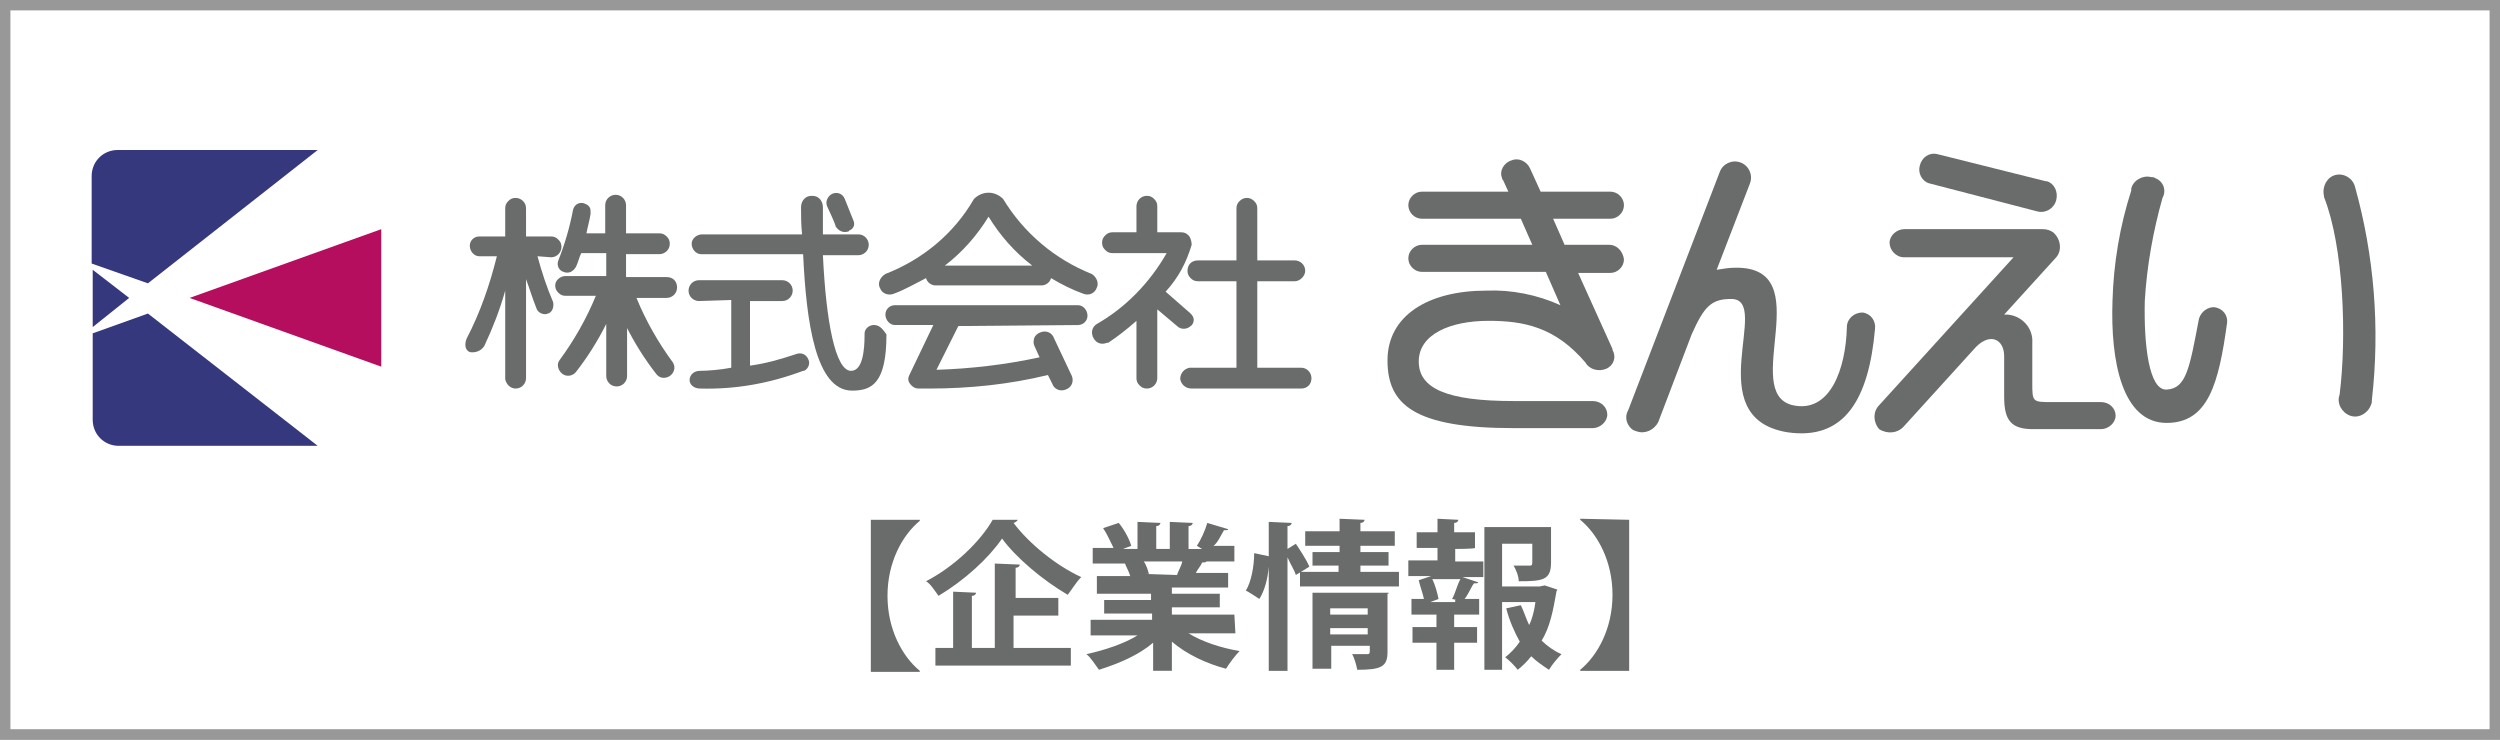 <?xml version="1.0" encoding="utf-8"?>
<!-- Generator: Adobe Illustrator 28.1.0, SVG Export Plug-In . SVG Version: 6.00 Build 0)  -->
<svg version="1.1" id="レイヤー_1" xmlns="http://www.w3.org/2000/svg" xmlns:xlink="http://www.w3.org/1999/xlink" x="0px"
	 y="0px" viewBox="0 0 240 71" style="enable-background:new 0 0 240 71;" xml:space="preserve">
<rect x="0" y="0" width="240" height="71" fill="#808080" stroke="none"/>
<style type="text/css">
	.st0{fill:#FFFFFF;}
	.st1{fill:#999899;}
	.st2{fill:#6A6B6B;}
	.st3{fill:#B50E5F;}
	.st4{fill:#35387C;}
</style>
<g>
	<rect x="0.5" y="0.5" class="st0" width="239" height="70"/>
	<path class="st1" d="M239,1v69H1V1H239 M240,0H0v71h240V0L240,0z"/>
</g>
<g>
	<path id="パス_9" class="st2" d="M51.6,24.6c0.4,1.5,0.9,3,1.5,4.4c0.1,0.5-0.1,1-0.5,1.1c-0.4,0.2-1-0.1-1.1-0.5l0,0
		c-0.4-1-0.7-2-1-2.8v9.5c0,0.5-0.4,1-1,1c-0.5,0-0.9-0.4-1-0.9l0,0v-8.5c-0.5,1.8-1.2,3.6-2,5.3c-0.3,0.5-0.9,0.7-1.4,0.6
		c-0.5-0.2-0.5-0.8-0.3-1.3c1.3-2.5,2.2-5.1,2.9-7.9H46c-0.5,0-0.9-0.5-0.9-1s0.4-0.9,0.9-0.9h2.5V20c0-0.3,0.1-0.5,0.3-0.7
		s0.4-0.3,0.7-0.3c0.5,0,1,0.4,1,1v2.7h2.4c0.3,0,0.5,0.1,0.7,0.3s0.3,0.4,0.3,0.7c0,0.5-0.4,1-1,1L51.6,24.6z"/>
	<path id="パス_10" class="st2" d="M60.1,31.3c0.8,1.6,1.8,3.2,2.9,4.6c0.3,0.4,0.8,0.5,1.3,0.2l0,0c0.4-0.3,0.6-0.8,0.3-1.3l0,0
		c-1.4-1.9-2.6-4-3.5-6.2H64c0.5,0,1-0.4,1-1s-0.4-1-1-1h-3.9v-2.2h3.2c0.5,0,1-0.4,1-1c0-0.3-0.1-0.5-0.3-0.7
		c-0.2-0.2-0.4-0.3-0.7-0.3h-3.2v-2.7c0-0.5-0.4-1-1-1c-0.5,0-1,0.4-1,1v2.7h-1.8c0.1-0.6,0.3-1.2,0.4-1.9c0-0.2,0-0.5-0.1-0.6
		c-0.1-0.2-0.3-0.3-0.6-0.4c-0.5-0.1-0.9,0.2-1,0.7l0,0c-0.3,1.6-0.8,3.3-1.4,4.8l0,0c-0.2,0.5,0.1,1,0.5,1.1l0,0
		c0.2,0.1,0.5,0.1,0.7,0s0.4-0.3,0.5-0.5c0.2-0.4,0.3-0.9,0.5-1.3h2.4v2.2h-3.9c-0.5,0-1,0.4-1,0.9l0,0c0,0.3,0.1,0.5,0.3,0.7
		s0.4,0.3,0.7,0.3h2.9c-0.9,2.2-2.1,4.3-3.5,6.2c-0.3,0.4-0.1,1,0.3,1.3s1,0.2,1.3-0.2c1.1-1.4,2.1-3,2.9-4.6v5c0,0.5,0.4,1,1,1
		c0.5,0,1-0.4,1-1v-4.8H60.1z"/>
	<path id="パス_11" class="st2" d="M89.9,35.5c3.3-0.1,6.7-0.5,9.9-1.2l-0.5-1.1c-0.1-0.2-0.1-0.5,0-0.8c0.1-0.2,0.3-0.4,0.6-0.5
		c0.5-0.2,1.1,0,1.3,0.6l1.7,3.6c0.2,0.5,0,1.1-0.6,1.3c-0.5,0.2-1.1,0-1.3-0.6l-0.4-0.8c-3.7,0.9-7.5,1.3-11.4,1.3h-1
		c-0.3,0-0.5-0.1-0.7-0.3c-0.3-0.3-0.4-0.6-0.2-1l2.3-4.8h-3.7c-0.5,0-0.9-0.5-0.9-1s0.4-0.9,0.9-0.9h17.6c0.5,0,0.9,0.5,0.9,1
		s-0.4,0.9-0.9,0.9L92,31.3L89.9,35.5z"/>
	<path id="パス_12" class="st2" d="M104.8,26.3c-3.5-1.4-6.5-3.9-8.5-7.2c-0.8-0.8-2-0.8-2.8,0l0,0c-1.9,3.3-4.9,5.8-8.5,7.2
		c-0.5,0.3-0.8,0.9-0.5,1.4c0.2,0.5,0.8,0.7,1.3,0.5c1.1-0.4,2.1-1,3.1-1.5c0.1,0.4,0.5,0.7,0.9,0.7H100c0.4,0,0.8-0.3,0.9-0.7
		c1,0.6,2,1.1,3.1,1.5c0.5,0.2,1.1,0,1.3-0.6l0,0C105.5,27.2,105.3,26.6,104.8,26.3 M90.7,25.5c1.7-1.3,3.1-2.9,4.2-4.7
		c1.1,1.8,2.5,3.4,4.2,4.7H90.7z"/>
	<path id="パス_13" class="st2" d="M79.4,19.8L79.4,19.8c-0.2-0.5,0.1-1,0.5-1.2c0.5-0.2,1,0,1.2,0.5l0.8,2c0.2,0.4,0.1,0.8-0.3,1
		c0,0-0.1,0-0.1,0.1c-0.5,0.2-1,0-1.3-0.5l0,0C80.3,21.7,79.4,19.8,79.4,19.8"/>
	<path id="パス_14" class="st2" d="M83.9,31.2c-0.5,0-0.9,0.4-0.9,0.8v0.1c0,1.6-0.2,3.5-1.3,3.5c-1.5,0-2.4-4.7-2.7-11.1h3.4
		c0.5,0,1-0.4,1-1c0-0.5-0.4-1-1-1H79c0-0.8,0-1.7,0-2.6c0-0.6-0.4-1.1-1-1.1h-0.1c-0.6,0-1,0.5-1,1.1c0,0.8,0,1.7,0.1,2.6h-9.6
		c-0.5,0-1,0.4-1,0.9s0.4,1,0.9,1c0,0,0,0,0.1,0h9.7c0.3,6.5,1.2,13.1,4.7,13.1c1.9,0,3.3-0.7,3.3-5.4
		C84.8,31.7,84.5,31.2,83.9,31.2"/>
	<path id="パス_15" class="st2" d="M67.1,28.9c-0.5,0-1-0.4-1-1c0-0.5,0.4-1,1-1l0,0h8c0.5,0,1,0.4,1,1c0,0.5-0.4,1-1,1H72v6.2
		c1.5-0.2,2.9-0.6,4.4-1.1c0.5-0.2,1,0,1.2,0.5c0.2,0.4,0,0.9-0.4,1.1h-0.1c-3.2,1.2-6.5,1.8-9.9,1.7c-0.6,0-1-0.4-1-0.8
		c0-0.5,0.4-0.9,1-0.9c0.7,0,2-0.1,3-0.3v-6.5L67.1,28.9L67.1,28.9z"/>
	<path id="パス_16" class="st2" d="M125.9,36.3c0,0.6-0.4,1-1,1h-10.5c-0.6,0-1-0.4-1.1-0.9c0-0.6,0.4-1,0.9-1.1
		c0.1,0,0.1,0,0.2,0h4.3V27H115c-0.3,0-0.5-0.1-0.7-0.3S114,26.3,114,26c0-0.6,0.4-1,1-1h3.7v-5c0-0.3,0.1-0.5,0.3-0.7
		c0.4-0.4,1-0.4,1.4,0l0,0c0.2,0.2,0.3,0.4,0.3,0.7v5h3.6c0.5,0,1,0.4,1,1l0,0c0,0.5-0.5,1-1,1h-3.6v8.3h4.2
		C125.5,35.3,125.9,35.8,125.9,36.3L125.9,36.3"/>
	<path id="パス_17" class="st2" d="M109.1,30.8c-0.9,0.8-1.8,1.5-2.7,2.1h-0.1c-0.5,0.2-1,0.1-1.3-0.4s-0.2-1.1,0.3-1.4l0,0
		c2.8-1.6,5.1-4,6.7-6.8h-5.2c-0.3,0-0.5-0.1-0.7-0.3s-0.3-0.4-0.3-0.7s0.1-0.5,0.3-0.7s0.4-0.3,0.7-0.3h2.3v-2.5c0-0.5,0.4-1,1-1
		c0.3,0,0.5,0.1,0.7,0.3s0.3,0.4,0.3,0.7v2.5h2.3c0.3,0,0.5,0.1,0.7,0.3s0.3,0.6,0.3,0.9c-0.5,1.7-1.3,3.2-2.5,4.5l2.4,2.1
		c0.2,0.2,0.3,0.4,0.3,0.6s-0.1,0.5-0.3,0.6c-0.3,0.3-0.9,0.4-1.3,0l-1.9-1.6v6.6c0,0.5-0.4,1-1,1c-0.3,0-0.5-0.1-0.7-0.3
		s-0.3-0.4-0.3-0.7C109.1,36.3,109.1,30.8,109.1,30.8z"/>
	<path id="パス_18" class="st2" d="M195.1,32.9c0.1-1.4-1-2.6-2.4-2.7c-0.1,0-0.2,0-0.3,0l5-5.5l0,0c0.6-0.7,0.4-1.8-0.3-2.4
		c-0.3-0.2-0.6-0.3-1-0.3h-13.3c-0.7,0-1.4,0.6-1.4,1.3s0.6,1.4,1.4,1.4h10.5l-12.9,14.2l0,0c-0.6,0.6-0.6,1.6,0,2.3
		c0.8,0.5,1.8,0.4,2.4-0.3l6.9-7.6c1.4-1.4,2.7-0.7,2.7,0.9v3.9c0,2.3,0.7,3.1,2.8,3.1h6.5c0.7,0,1.4-0.6,1.4-1.3s-0.6-1.3-1.4-1.3
		H197c-1.9,0-1.9,0-1.9-1.9V32.9z"/>
	<path id="パス_19" class="st2" d="M195.6,20.3L195.6,20.3c0.8,0.2,1.6-0.3,1.8-1.1s-0.2-1.6-0.9-1.8c0,0,0,0-0.1,0L186,14.8
		c-0.8-0.2-1.5,0.3-1.7,1.1c-0.2,0.7,0.2,1.5,0.9,1.7L195.6,20.3z"/>
	<path id="パス_20" class="st2" d="M178.8,30c-0.8,0-1.5,0.6-1.5,1.4l0,0c-0.1,4-1.6,8.3-5.2,7.5c-5.1-1.2,2.6-13.3-5.5-13.2
		c-0.6,0-1.2,0.1-1.8,0.2l3.2-8.3c0.3-0.8-0.1-1.7-0.9-2c-0.8-0.3-1.7,0.1-2,0.9l-8.8,22.9c-0.4,0.7-0.1,1.5,0.5,1.9
		c0.1,0,0.2,0.1,0.3,0.1c0.8,0.3,1.7-0.1,2.1-0.9l3.2-8.4c1.2-2.7,1.9-3.4,3.8-3.4c4,0-3.2,11.4,5.4,12.8c5.5,0.8,7.8-3.2,8.4-9.9
		C180.1,30.8,179.6,30.1,178.8,30L178.8,30"/>
	<path id="パス_21" class="st2" d="M154.5,23.5h-4.3l-1.1-2.5h5.5c0.7,0,1.3-0.6,1.3-1.3s-0.6-1.3-1.3-1.3l0,0h-6.7l-1-2.2
		c-0.3-0.7-1.1-1.1-1.8-0.8c-0.7,0.2-1.2,1-0.9,1.7c0,0.1,0,0.1,0.1,0.2l0.5,1.1h-8.3c-0.7,0-1.3,0.6-1.3,1.3s0.6,1.3,1.3,1.3l0,0
		h9.5l1.1,2.5h-10.6c-0.7,0-1.3,0.6-1.3,1.3s0.6,1.3,1.3,1.3l0,0h11.9l1.4,3.2c-2.2-1-4.7-1.5-7.1-1.4c-5.6,0-9.5,2.4-9.5,6.7
		c0,4.2,2.5,6.5,12.1,6.5h7.6c0.7,0,1.4-0.6,1.4-1.3s-0.6-1.3-1.4-1.3l0,0h-7.6c-6.4,0-9.1-1.2-9.1-3.8s3-3.9,6.7-3.9
		c3.4,0,6.4,0.6,9.3,4c0.4,0.7,1.3,0.9,2,0.6s1-1.1,0.6-1.8c0,0,0,0,0-0.1l0,0l0,0l-3.3-7.3h3.1c0.7,0,1.3-0.6,1.3-1.3
		C155.8,24.1,155.2,23.5,154.5,23.5"/>
	<path id="パス_22" class="st2" d="M226.1,18c-0.2-0.9-1.1-1.4-1.9-1.2s-1.3,1.1-1.1,2v0.1c1.9,4.8,2.2,13.5,1.5,19
		c-0.3,0.8,0.2,1.7,1,2s1.7-0.2,2-1c0.1-0.2,0.1-0.3,0.1-0.5C228.5,31.4,227.9,24.5,226.1,18"/>
	<path id="パス_23" class="st2" d="M212.7,29.5c-0.7-0.1-1.4,0.4-1.6,1.1c-0.9,4.7-1.2,6.7-3.1,6.8c-1.7,0.1-2.2-4.3-2.1-8.5
		c0.2-3.4,0.8-6.7,1.7-9.9c0.4-0.7,0.1-1.6-0.7-1.9c-0.1-0.1-0.3-0.1-0.4-0.1c-0.8-0.2-1.7,0.3-1.9,1.1c0,0.1,0,0.2,0,0.2
		c-1.1,3.4-1.7,7-1.8,10.6c-0.2,5.7,0.9,11.7,5.2,11.7c4,0,5-3.8,5.8-9.6c0.1-0.7-0.4-1.4-1.2-1.5C212.8,29.5,212.7,29.5,212.7,29.5
		"/>
</g>
<path id="パス_24" class="st3" d="M18.2,28.6l18.4,6.6V22L18.2,28.6z"/>
<path id="パス_25" class="st4" d="M14.2,27.2l16.3-12.8H11.3c-1.4,0-2.5,1.1-2.5,2.5v8.4L14.2,27.2z"/>
<path id="パス_26" class="st4" d="M14.2,30.1L8.9,32v8.3c0,1.4,1.1,2.5,2.5,2.5h19.1L14.2,30.1z"/>
<path id="パス_27" class="st4" d="M12.4,28.6l-3.5-2.7v5.5L12.4,28.6z"/>
<g>
	<path class="st2" d="M83.6,49.9h4.7v0.1c-1.7,1.4-3.1,4-3.1,7.2c0,3.2,1.4,5.8,3.1,7.2v0.1h-4.7V49.9z"/>
	<path class="st2" d="M97.7,49.9c0,0.1-0.3,0.3-0.4,0.3c1.5,2,4.1,4.1,6.5,5.2c-0.5,0.5-0.9,1.2-1.3,1.7c-2.4-1.4-5-3.6-6.3-5.4
		c-1.3,1.9-3.6,4-6.1,5.5c-0.3-0.4-0.8-1.2-1.2-1.4c2.7-1.4,5.2-3.8,6.4-5.9H97.7z M97.3,59.1v3.1h5.5v1.7H89.8v-1.7h1.7v-5.4
		l2.2,0.1c0,0.1-0.1,0.3-0.4,0.3v5h2.2v-8.1l2.4,0.1c0,0.1-0.1,0.3-0.4,0.3v2.9h4.1v1.7H97.3z"/>
	<path class="st2" d="M118.6,60.8h-4.5c1.3,0.8,3.1,1.4,4.9,1.7c-0.4,0.4-1,1.2-1.3,1.7c-1.9-0.5-3.8-1.4-5.2-2.6v2.8h-1.8v-2.7
		c-1.4,1.2-3.3,2-5.2,2.6c-0.3-0.4-0.8-1.2-1.2-1.5c1.8-0.4,3.6-1,4.9-1.8h-4.5v-1.5h5.9v-0.6H106v-1.3h4.5v-0.6h-5.2v-1.7h3.2
		c-0.1-0.4-0.4-0.9-0.5-1.2h0.1l0,0h-3.2v-1.5h2c-0.3-0.6-0.6-1.3-1-1.9l1.5-0.5c0.5,0.6,1,1.5,1.2,2.2l-0.8,0.3h1.4v-2.6l2.2,0.1
		c0,0.1-0.1,0.3-0.4,0.3v2.2h1.3v-2.6l2.2,0.1c0,0.1-0.1,0.3-0.4,0.3v2.2h1.3l-0.5-0.3c0.4-0.6,0.8-1.5,1-2.2l2,0.6
		c0,0.1-0.1,0.1-0.4,0.1c-0.3,0.5-0.6,1.2-1,1.5h2v1.5h-2.8h0.1c0,0.1-0.3,0.1-0.4,0.1c-0.1,0.3-0.4,0.6-0.6,1h3.1v1.4h-5.4v0.6h4.6
		v1.3h-4.6V59h6L118.6,60.8L118.6,60.8z M113,55.2c0.1-0.4,0.4-0.8,0.5-1.3h-3.7c0.3,0.4,0.4,0.9,0.5,1.2H110l0,0L113,55.2z"/>
	<path class="st2" d="M124.4,52.2c0.4,0.6,1,1.5,1.3,2.2l-1.3,0.8c-0.1-0.4-0.5-1-0.8-1.7v10.9h-1.8v-10l0,0
		c-0.1,1.2-0.4,2.3-0.9,3.1c-1.2-0.8-1.3-0.8-1.3-0.8c0.5-0.8,0.8-2.3,0.8-3.6l1.4,0.3v-3.3l2.2,0.1c0,0.1-0.1,0.3-0.4,0.3v2.2
		L124.4,52.2z M130.5,54.9h3.8v1.4h-9.5v-1.4h3.7v-0.6H126V53h2.6v-0.6h-3.3V51h3.3v-1.2l2.4,0.1c0,0.1-0.1,0.3-0.4,0.3V51h3.3v1.4
		h-3.3V53h2.7v1.3h-2.7v0.6C130.6,54.9,130.5,54.9,130.5,54.9z M133.2,57v5.6c0,1.4-0.6,1.7-2.9,1.7c-0.1-0.5-0.3-1.2-0.5-1.5
		c0.5,0,1.2,0,1.4,0s0.3,0,0.3-0.3V62h-3.7v2.2h-1.8v-7.3h7.3V57z M131.3,58.4h-3.6V59h3.6V58.4z M127.7,60.9h3.6v-0.6h-3.6
		C127.7,60.3,127.7,60.9,127.7,60.9z"/>
	<path class="st2" d="M139.7,52.7v1.2h2.7v1.5h-2l1.5,0.5c0,0.1-0.1,0.1-0.4,0.1c-0.3,0.4-0.5,1-0.9,1.5h1.4v1.5h-2.4v1.2h2.2v1.5
		h-2.2v2.6h-1.7v-2.6h-2.3v-1.5h2.3v-1.2h-2.4v-1.5h1.2c-0.1-0.5-0.4-1.3-0.5-1.8l1.2-0.4h-2.2v-1.5h2.8v-1.2h-2v-1.5h2v-1.3l2,0.1
		c0,0.1-0.1,0.3-0.4,0.3v0.9h2v1.5C141.6,52.7,139.7,52.7,139.7,52.7z M139.8,57.6l-0.4-0.1c0.3-0.5,0.5-1.4,0.8-1.9h-2.7
		c0.3,0.6,0.5,1.4,0.6,1.9l-0.8,0.3h2.4V57.6z M148.3,56.2l1.2,0.4c0,0.1-0.1,0.1-0.1,0.3c-0.3,1.7-0.6,3.3-1.4,4.6
		c0.5,0.5,1.2,1,1.9,1.3c-0.4,0.4-0.9,1-1.2,1.5c-0.6-0.4-1.2-0.8-1.7-1.3c-0.4,0.5-0.8,0.9-1.3,1.3c-0.3-0.4-0.8-0.9-1.2-1.2
		c0.5-0.4,1-0.9,1.4-1.5c-0.5-0.9-1-2-1.3-3.2l1.4-0.3c0.3,0.6,0.5,1.3,0.8,1.9c0.3-0.6,0.5-1.4,0.6-2.2h-3.2v6.5h-1.7V50.6h6.4V54
		c0,1.7-0.8,1.8-3.1,1.8c0-0.5-0.3-1.2-0.5-1.5c0.6,0,1.3,0,1.5,0s0.3,0,0.3-0.3v-1.8h-2.9v4.1h3.6L148.3,56.2z"/>
	<path class="st2" d="M156.4,49.9v14.5h-4.7v-0.1c1.7-1.4,3.1-4,3.1-7.2s-1.4-5.8-3.1-7.2v-0.1L156.4,49.9L156.4,49.9z"/>
</g>
</svg>
